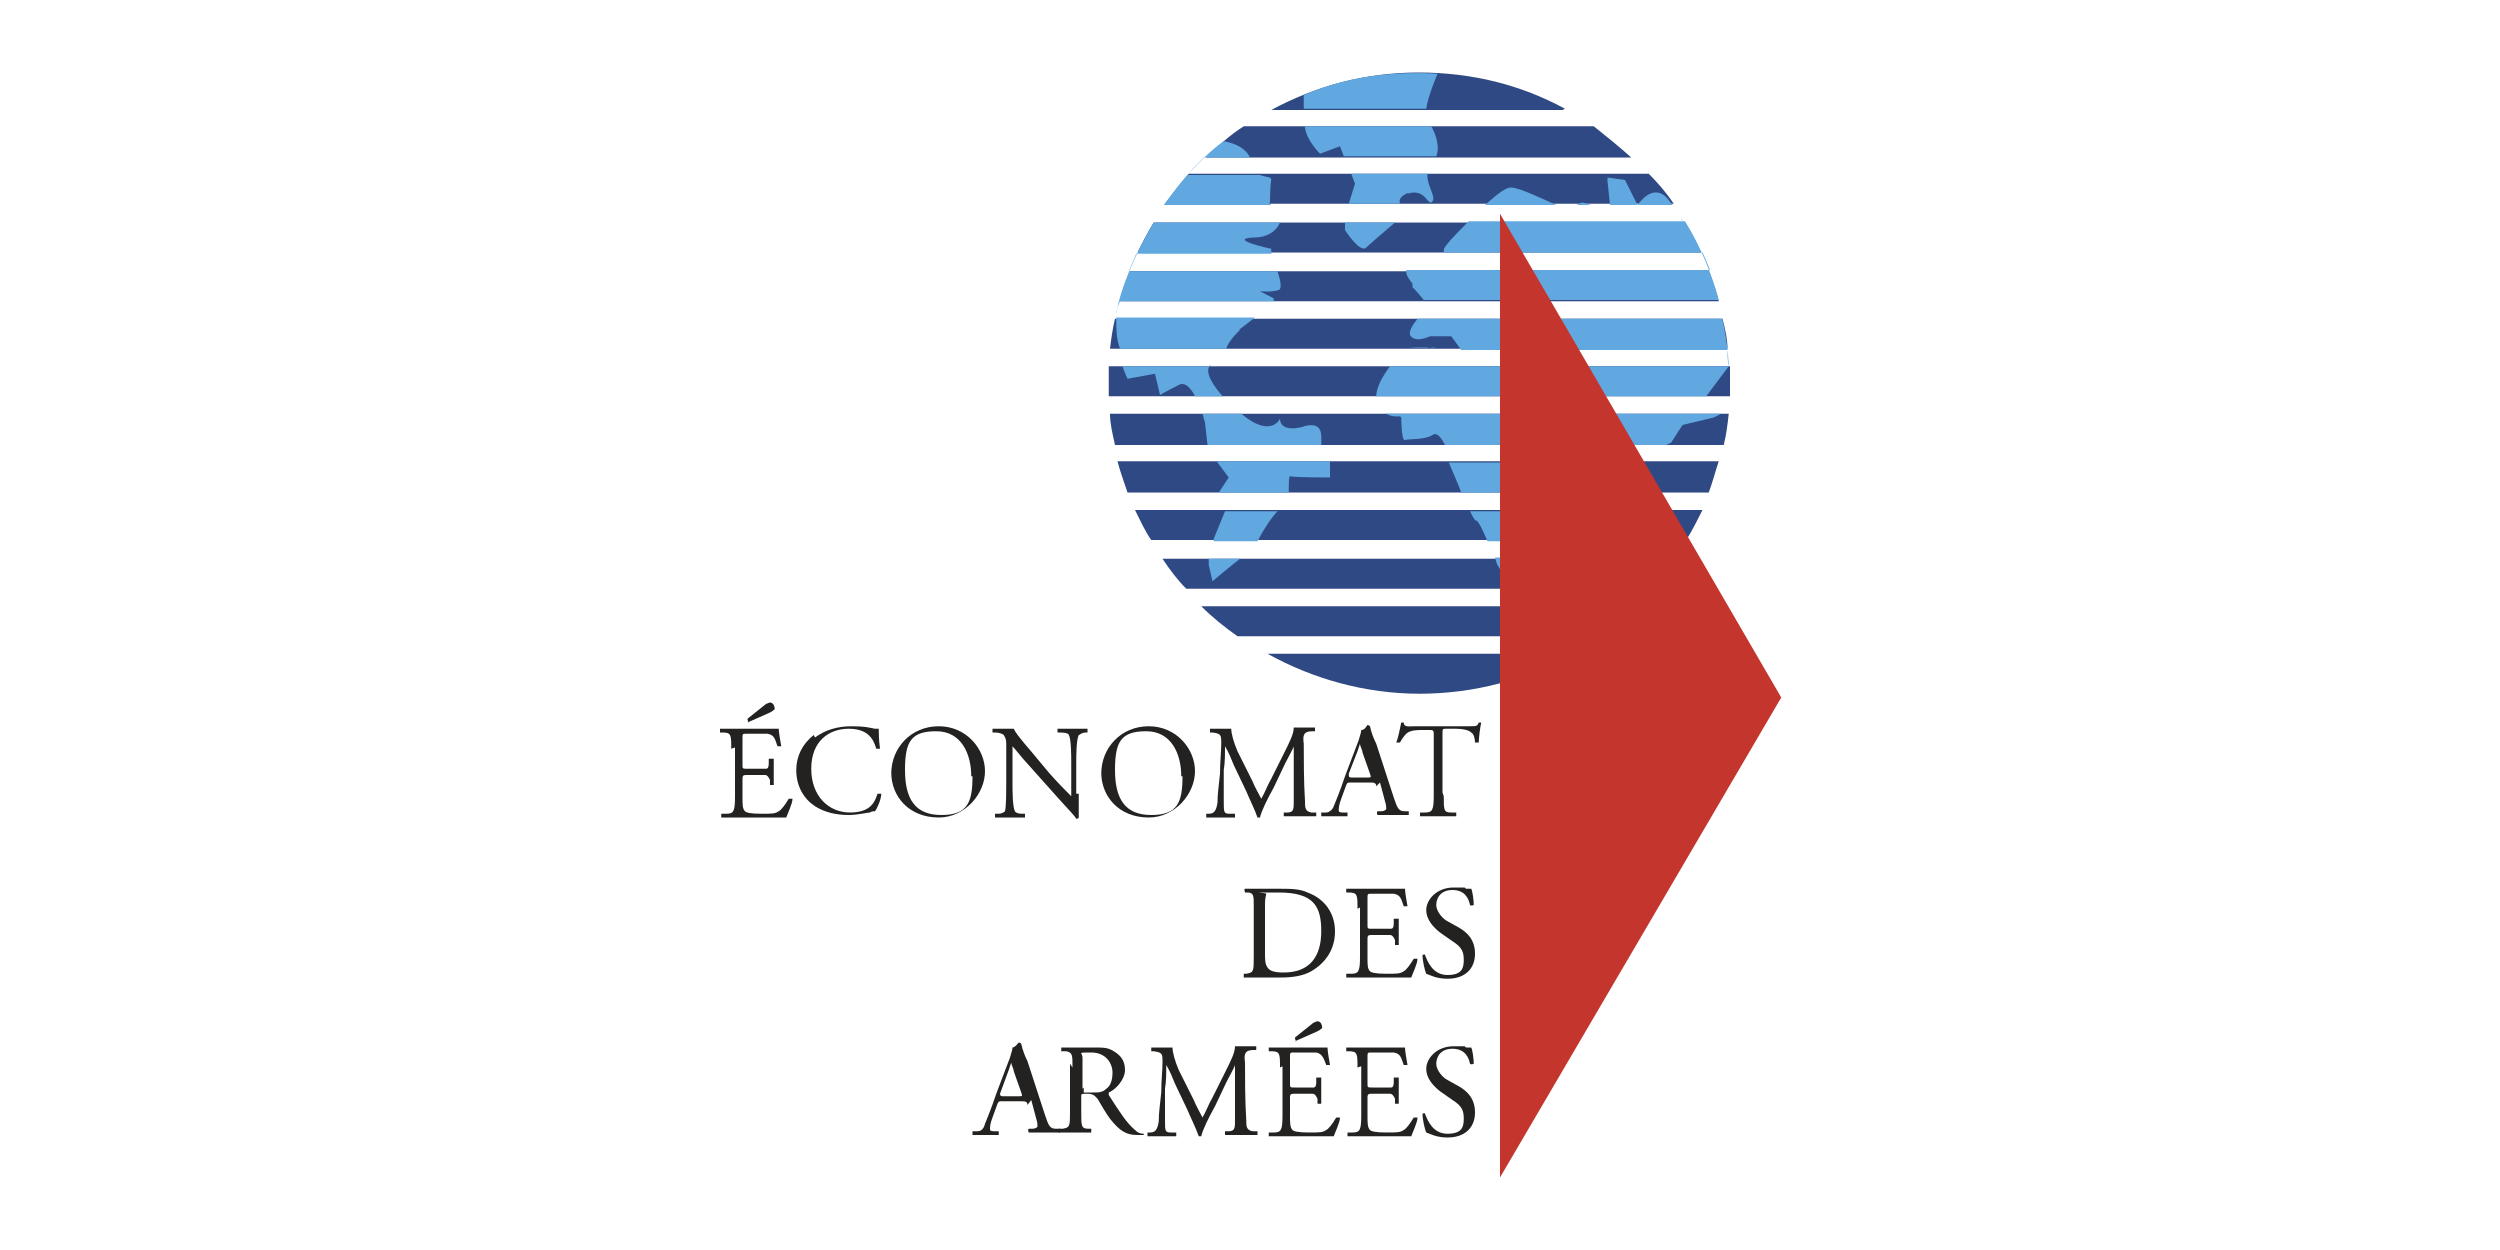 <svg xmlns="http://www.w3.org/2000/svg" id="Calque_1" viewBox="0 0 200 100"><defs><style>.cls-1{fill:#60a8df;}.cls-1,.cls-2,.cls-3,.cls-4{stroke-width:0px;}.cls-2{fill:#2f4984;}.cls-3{fill:#232221;}.cls-4{fill:#c4352d;}</style></defs><path class="cls-2" d="M125.2,8.7c-3.5-1.9-7.4-2.9-11.7-2.9s-8.3,1.1-11.8,3c0,0,0,0,0,0h23.3ZM136.1,20.2h0s0,0,0,0c0,0,0,0,0,0ZM134.8,17.8h-42.5c-.5.8-.9,1.6-1.3,2.4h45.1c-.4-.8-.8-1.6-1.3-2.4ZM131.9,13.9h-36.8c-.7.8-1.3,1.6-1.9,2.4h40.7c-.6-.9-1.3-1.7-2-2.4ZM131.9,13.9h0M137.8,25.5h-48.6c-.2.8-.3,1.6-.4,2.4h49.4c0-.8-.2-1.6-.4-2.4ZM137.5,24.1c-.2-.8-.5-1.7-.8-2.4h-46.3c-.3.8-.6,1.6-.8,2.4h47.9ZM127.5,10.1h-28c-1.1.7-2.1,1.6-3,2.5h34c-1-.9-2-1.7-3-2.5ZM99.1,50.9h28.7c1-.7,2-1.6,2.9-2.4h-34.6c.9.9,1.9,1.7,2.9,2.4ZM138.3,29.3h-49.6c0,.4,0,.9,0,1.3s0,.7,0,1.1h49.7c0-.4,0-.7,0-1.1,0-.5,0-.9,0-1.3ZM93,44.7c.6.9,1.2,1.7,1.9,2.4h37.2c.7-.8,1.3-1.6,1.9-2.4h-41.1ZM113.5,55.5c4.4,0,8.6-1.1,12.2-3.2h-24.3c3.6,2,7.8,3.2,12.2,3.2ZM88.8,33.1c0,.8.2,1.6.4,2.5h48.7c.2-.8.3-1.6.4-2.5h-49.5ZM90.2,39.4h46.5c.3-.8.5-1.6.8-2.5h-48.1c.2.8.5,1.6.8,2.5ZM90.8,40.8c.4.8.8,1.7,1.3,2.4h42.8c.5-.8.9-1.6,1.3-2.4h-45.4Z"></path><path class="cls-1" d="M104.4,34.1c-2.1.6-2-.6-2-.6,0,0-.7,1.6-3.1-.4h-3.1c.1.4.2.7.2.7l.2,1.8h9.1c0-.8.2-1.9-1.4-1.5ZM97.1,43v.3c0,0,3.5,0,3.5,0,.4-.8,1.1-1.9,1.6-2.4h-4.2l-.9,2.2ZM96.9,29.3h-7.1c.2.6.4,1,.4,1l2.2-.4.4,1.7s.3-.2,1.5-.8c.5-.3,1,.3,1.3.9h2.2c-1.2-1.4-1.3-2.1-1-2.5ZM97.4,37l.9,1.2-.8,1.2h0s5.6,0,5.6,0c0-.6,0-1.3.1-1.3.3.1,3.2.1,3.2.1,0,0,0-.7,0-1.3h-9ZM136.7,21.6h-24.2,0c0,.2,0,.2,0,.2,0,.2.2.5.5.9v.3c.1,0,.9,1,.9,1h23.6c-.5-1.9-1.4-4.2-2.7-6.3h-17.3c-.9.9-2,2-2,2.3s0,.1,0,.2h20.7c.2.4.4.9.6,1.4ZM134.5,17.4c0,.1.2.3.2.4h0c0-.1-.2-.2-.2-.4ZM99.1,26.4l1.3-1h-11.1c0,0,0,.1,0,.2,0,.7,0,1.5.3,2.3h8.5c.2-.7,1.1-1.5,1.1-1.5ZM114.5,10.1h-10.1s0,0,0,.1c.1,1,1.2,2.1,1.2,2.1l1.6-.6.3.8h7.4c.3-.7,0-1.7-.4-2.4ZM117,39.4h12.3l.4-2.1.6-.3h-14.4c.3.7.7,1.6,1,2.4ZM107.6,17.8v.6c0,0,1.2,1.9,1.7,1.4.3-.3,1.5-1.3,2.3-2,0,0-4,0-4,0ZM112.1,33.4s0,1.9.3,1.8c.3-.1,1.6,0,2.2-.4.4-.3.8.4,1,.8h17.7l.4-.2.9-1.4,2.5-.6.6-.3h-26.8c.5.3,1.1.2,1.1.2ZM118.1,41.6c.3.3.6,1,.9,1.7h9.6v-.2s0,0,0,0l.4-2.2h-11.4c.2.4.3.6.5.8ZM119.8,45.2l1.1,1.8h3.2l2.9-2.4h-7.4c.1.4.2.6.2.6ZM122,48.9l.4-.4h-.6l.2.4ZM96.7,45.2l.3,1.3s1.3-1.1,2.2-1.8h-2.5v.5ZM133.5,16c-1.1-1.4-2.2,0-2.5.4h2.8c0-.1-.2-.2-.3-.4ZM137.8,25.5h-24.4c-.4.5-.7,1-.6,1.3.4.7,1.6.1,1.6.1h1.7s.8,1.1.8,1.1h21.3c0,.4,0,.9.1,1.4h0s0-1.6-.5-3.8ZM114.1,8.7c.1-.9.9-2.8.9-2.8-6.4-.4-10.1,1.5-10.7,1.7,0,0,0,.4,0,1.1h9.8ZM96.4,12.6h3.6c-.5-1.1-2.1-1.3-2.1-1.3-1,.7-1.9,1.6-2.8,2.6.4-.5.8-.9,1.2-1.3ZM110,31.7h26.5l1.8-2.4h-27.1c-.6.8-1.1,1.7-1.1,2.4ZM138.3,32.9h0s0,0,0,0ZM101.6,16.2s0-1.3.1-1.8c0-.3-.4-.2-.9-.4h-5.8c-.7.8-1.3,1.6-1.9,2.4h8.6l-.2-.2ZM112.6,15.5c1.5-.5,1.6,1.1,2,.6.3-.4-.5-1.3-.4-2.2h-6.1l.3.8-.5,1.6h0c0,0,4.1,0,4.1,0-.1-.3,0-.6.7-.9ZM114.4,27.8c-.3.1-1.9,0-1.9,0h0c0,0,2.4,0,2.4,0-.2,0-.4-.1-.4,0ZM126.6,16.2l-.5.2h1.2l-.7-.2ZM128.8,16.4h2.2l-1-2-1.4-.2v.3s0,0,0,0l.2,1.9ZM120.9,15c-.6,0-1.5.9-2.1,1.4h5.7c-1.1-.5-3-1.4-3.6-1.4ZM101.9,24.1v-.2c.1,0-1.1-.6-1.1-.6,0,0,.9.1,1.5-.1.3-.1.1-.9-.1-1.5h-11.9c.2-.5.4-.9.6-1.4h10.8v-.4c-.1,0-3.6-.8-1.4-.9,1.3,0,1.9-.7,2.1-1.2h-10.1c-1.6,2.7-2.7,5.4-3,7.3,0-.4.2-.7.3-1h12.3s0,0,0,0Z"></path><polygon class="cls-4" points="120 94.2 120 17.1 142.5 55.8 120 94.2"></polygon><path class="cls-3" d="M58.5,59.9c0-1.1,0-1.3-.7-1.3h-.2c0,0,0-.2,0-.3.4,0,.8,0,1.3,0h2c.7,0,1.3,0,1.4,0,0,.2.1.9.2,1.4,0,0-.2,0-.3,0-.2-.5-.2-.9-.8-1-.2,0-.6,0-1,0h-.7c-.3,0-.3,0-.3.4v2.1c0,.3,0,.3.4.3h.6c.4,0,.8,0,.9,0s.2-.1.2-.4v-.4c.1,0,.3,0,.4,0,0,.2,0,.7,0,1.1s0,.8,0,1c0,0-.2,0-.3,0v-.4c-.1-.2-.2-.4-.4-.4-.1,0-.4,0-.8,0h-.6c-.3,0-.4,0-.4.3v1.5c0,.6,0,.9.2,1.1.1.1.4.2,1.3.2s1.1,0,1.4-.2c.2-.1.5-.5.8-1,0,0,.2,0,.3,0,0,.4-.4,1.2-.5,1.5-1,0-1.9,0-2.8,0h-1c-.4,0-.8,0-1.4,0,0,0,0-.2,0-.3h.4c.6,0,.7-.2.7-1.4,0,0,0-3.9,0-3.9ZM59.9,57.8c0,0-.1-.1-.1-.3l1.5-1.2c.1,0,.2-.1.3-.1,0,0,.2,0,.3.2.1.2.1.4,0,.4,0,0-.1.1-.3.2l-1.8.8Z"></path><path class="cls-3" d="M65.2,59c.8-.6,1.8-.9,2.9-.9s1.4.1,1.9.2c.1,0,.2,0,.3,0,0,.2,0,.9.1,1.6,0,0-.2,0-.3,0-.2-.7-.6-1.6-2.2-1.6s-3,1-3,3.2,1.4,3.5,3.1,3.5,2-.9,2.2-1.5c0,0,.2,0,.3,0,0,.5-.4,1.3-.5,1.4-.1,0-.3,0-.4.1-.2,0-1,.2-1.7.2-1,0-1.9-.2-2.7-.7-.9-.6-1.5-1.6-1.5-2.9,0-1.1.5-2.1,1.4-2.8Z"></path><path class="cls-3" d="M71.3,61.9c0-2.1,1.6-3.8,3.8-3.8s3.7,1.8,3.7,3.6-1.6,3.7-3.7,3.7c-2.4,0-3.8-1.7-3.8-3.6ZM77.7,62.1c0-1.8-.8-3.6-2.8-3.6s-2.5.8-2.5,3.1.8,3.6,2.9,3.6,2.5-1,2.5-3.1Z"></path><path class="cls-3" d="M86.3,63.5c0,.3,0,1.6,0,1.9,0,0,0,.1-.2.1-.1-.2-.4-.5-1.4-1.6l-2.5-2.8c-.3-.3-1-1.2-1.2-1.4h0c0,.1,0,.4,0,.7v2.3c0,.5,0,1.9.2,2.2,0,.1.3.2.5.2h.3c0,.1,0,.2,0,.3-.5,0-.9,0-1.3,0s-.7,0-1.1,0c0,0,0-.2,0-.3h.3c.2,0,.4-.1.5-.2.1-.4.1-1.7.1-2.2v-3.1c0-.3,0-.5-.2-.8-.1-.1-.4-.2-.7-.2h-.2c0,0,0-.2,0-.3.4,0,1,0,1.2,0s.4,0,.5,0c.2.5,1.5,1.9,1.8,2.3l1,1.2c.7.8,1.3,1.4,1.8,1.9h0c0,0,0-.2,0-.4v-2.3c0-.5,0-1.9-.2-2.2,0-.1-.2-.2-.7-.2h-.2c0,0,0-.2,0-.3.5,0,.9,0,1.3,0s.7,0,1.1,0c0,0,0,.2,0,.3h-.1c-.4,0-.5.2-.6.2-.2.4-.2,1.7-.2,2.2v2.5h0Z"></path><path class="cls-3" d="M88.1,61.9c0-2.1,1.6-3.8,3.8-3.8s3.7,1.8,3.7,3.6-1.6,3.7-3.7,3.7c-2.4,0-3.8-1.7-3.8-3.6ZM94.5,62.1c0-1.8-.8-3.6-2.8-3.6s-2.5.8-2.5,3.1.8,3.6,2.9,3.6,2.5-1,2.5-3.1Z"></path><path class="cls-3" d="M100.2,62.5c.2.5.5,1,.7,1.4h0c.3-.5.5-1.1.8-1.6l1-2c.5-1,.8-1.6.8-2.1.4,0,.6,0,.8,0s.6,0,.9,0c0,0,0,.2,0,.3h-.2c-.7,0-.8.3-.7,1,0,1.1,0,3.1.1,4.6,0,.5,0,.8.5.9h.4c0,0,0,.3,0,.3-.4,0-.9,0-1.3,0s-.9,0-1.3,0c0,0,0-.2,0-.3h.3c.5,0,.5-.3.5-.9v-4.4h0c0,.1-.5,1-.7,1.4l-.9,1.9c-.5.9-1,1.9-1.1,2.4,0,0,0,0-.1,0s0,0-.1,0c-.2-.6-.7-1.6-.9-2.1l-1-2.1c-.2-.5-.4-1-.7-1.5h0c0,.7,0,1.3-.1,1.9,0,.7,0,1.6,0,2.5s0,1,.5,1h.4c0,0,0,.3,0,.3-.4,0-.8,0-1.2,0s-.7,0-1.1,0c0,0,0-.2,0-.3h.2c.4,0,.6-.2.7-.9,0-.7.1-1.3.2-2.3,0-.9.1-1.8.1-2.4,0-.7,0-.8-.7-.9h-.2c0,0,0-.2,0-.3.3,0,.6,0,.8,0s.5,0,.9,0c0,.4.2,1.1.5,1.8l1.2,2.4Z"></path><path class="cls-3" d="M110.1,62.9c0-.2-.1-.3-.4-.3h-1.6c-.3,0-.3,0-.4.2l-.4,1.1c-.2.5-.2.8-.2.9s0,.2.3.2h.4c0,0,0,.3,0,.3-.3,0-.6,0-1.1,0-.4,0-.7,0-1,0,0,0,0-.2,0-.3h.4c.2,0,.5-.2.6-.5.2-.5.5-1.2.9-2.4l1.1-2.9c.1-.4.2-.6.2-.8.3,0,.4-.3.5-.4,0,0,.1,0,.2.1.1.5.3,1,.5,1.4l1.4,4.3c.3.9.4,1.1.9,1.1h.3c0,0,0,.3,0,.3-.4,0-.8,0-1.3,0s-.9,0-1.2,0c0,0-.1-.2,0-.3h.3c.2,0,.4-.1.4-.2s0-.3-.1-.6l-.4-1.5ZM107.9,61.9c0,.2,0,.3.2.3h1.3c.3,0,.3,0,.2-.3l-.6-1.7c0-.2-.2-.5-.2-.7h0c0,0-.1.3-.2.6l-.7,1.8Z"></path><path class="cls-3" d="M115.5,63.7c0,1.1,0,1.3.6,1.3h.4c0,0,0,.3,0,.3-.6,0-1,0-1.4,0s-.8,0-1.5,0c0,0,0-.2,0-.3h.4c.6,0,.7-.2.7-1.4v-4.8c0-.3,0-.4-.3-.4h-.6c-.4,0-1,0-1.3.3-.2.2-.4.5-.5.7,0,0-.2,0-.3,0,.2-.5.3-1.2.4-1.6,0,0,.2,0,.2,0,0,.4.4.3.9.3h4.3c.6,0,.7,0,.8-.3,0,0,.2,0,.2,0-.1.4-.2,1.3-.2,1.6,0,0-.2,0-.3,0,0-.3-.1-.7-.3-.8-.2-.2-.7-.3-1.2-.3h-.8c-.3,0-.3,0-.3.4v4.7h0Z"></path><path class="cls-3" d="M100.3,72.4c0-.7,0-1-.5-1h-.2c0,0-.1-.3,0-.3.9,0,1.8,0,2.7,0s1.7,0,2.3.3c1.4.5,2.2,1.7,2.2,3.1s-.7,2.5-1.9,3.2c-.7.4-1.6.5-2.4.5s-1.4,0-1.7,0-.8,0-1.3,0c0,0,0-.2,0-.3h.2c.6-.1.6-.2.6-1.4v-4h0ZM101.2,76.2c0,.6,0,.9.2,1.2.2.3.6.4,1.3.4,2.1,0,3-1.3,3-3.3s-.6-3.1-3.4-3.1-1,0-1,.1-.1.3-.1.8v3.9h0Z"></path><path class="cls-3" d="M108.6,72.7c0-1.1,0-1.3-.7-1.3h-.2c0,0,0-.2,0-.3.4,0,.8,0,1.3,0h2c.7,0,1.3,0,1.4,0,0,.2.1.9.2,1.4,0,0-.2,0-.3,0-.2-.5-.2-.9-.8-1-.2,0-.6,0-1,0h-.8c-.3,0-.3,0-.3.4v2.1c0,.3,0,.3.4.3h.6c.4,0,.8,0,.9,0s.2-.1.2-.4v-.4c.1,0,.3,0,.4,0,0,.3,0,.7,0,1.1s0,.8,0,1c0,0-.2,0-.3,0v-.4c-.1-.2-.2-.4-.4-.4-.1,0-.4,0-.8,0h-.6c-.3,0-.4,0-.4.3v1.5c0,.6,0,.9.2,1.1.1.1.4.2,1.3.2s1.1,0,1.4-.2c.2-.1.5-.5.8-1,0,0,.2,0,.3,0,0,.4-.4,1.2-.5,1.5-1,0-1.9,0-2.8,0h-1c-.4,0-.8,0-1.4,0,0,0,0-.2,0-.3h.4c.6,0,.7-.2.7-1.4v-3.9h0Z"></path><path class="cls-3" d="M115.8,78.3c-.9,0-1.4-.3-1.7-.4-.1-.2-.3-1-.3-1.5,0,0,.2-.1.2,0,.2.5.6,1.6,1.8,1.6s1.3-.6,1.3-1.2-.1-1-.9-1.5l-1-.7c-.5-.4-1.1-1-1.1-1.8s.8-1.8,2.2-1.8.7,0,1,.1c.1,0,.3,0,.4,0,.1.2.2.9.2,1.3,0,0-.2.1-.3,0-.1-.5-.4-1.2-1.4-1.2s-1.3.7-1.3,1.2.5,1.1.9,1.3l.9.5c.7.4,1.3,1,1.3,2.1,0,1.2-.8,2-2.2,2Z"></path><path class="cls-3" d="M82.2,88.4c0-.2-.1-.3-.4-.3h-1.6c-.3,0-.3,0-.4.2l-.4,1.1c-.2.5-.2.8-.2.9s0,.2.3.2h.4c0,0,0,.3,0,.3-.3,0-.6,0-1.1,0-.4,0-.7,0-1,0,0,0,0-.2,0-.3h.4c.3,0,.5-.2.6-.6.2-.5.5-1.2.9-2.4l1.1-2.9c.1-.4.2-.6.2-.8.2,0,.4-.3.5-.4,0,0,.1,0,.2.1.1.5.3,1,.5,1.4l1.4,4.3c.3.9.4,1.1.9,1.1h.3c0,0,0,.3,0,.3-.4,0-.8,0-1.3,0s-.9,0-1.2,0c0,0-.1-.2,0-.3h.3c.2,0,.4-.1.4-.2s0-.3-.1-.6l-.4-1.5ZM80,87.5q0,.2.2.2h1.3c.3,0,.3,0,.2-.3l-.6-1.7c0-.2-.2-.5-.2-.7h0c0,0-.1.3-.2.6l-.7,1.9Z"></path><path class="cls-3" d="M85.8,85.4c0-1,0-1.2-.5-1.3h-.4c0,0,0-.3,0-.3.6,0,1.3,0,2.4,0s1.3,0,1.8.3c.5.3.9.7.9,1.5s-.8,1.6-1.3,1.8c0,0,0,.2,0,.2.9,1.4,1.4,2.2,2.1,2.8.2.2.4.3.7.3,0,0,0,.1,0,.1-.1,0-.3,0-.5,0-.9,0-1.4-.3-2.2-1.3-.3-.4-.7-1.1-1-1.6-.2-.2-.3-.4-.8-.4s-.5,0-.5.2v1.3c0,1.1,0,1.3.6,1.3h.2c0,0,0,.3,0,.3-.5,0-.8,0-1.3,0s-.8,0-1.3,0c0,0,0-.2,0-.3h.3c.6-.1.6-.2.6-1.4v-3.8h0ZM86.7,87c0,.2,0,.3,0,.4,0,0,.2,0,.7,0s.8,0,1.1-.3c.3-.2.5-.6.5-1.3s-.5-1.6-1.7-1.6-.7,0-.7.4v2.5h0Z"></path><path class="cls-3" d="M95.5,88c.2.5.5,1,.7,1.4h0c.3-.5.5-1.1.8-1.6l1-2c.5-1,.8-1.6.8-2.1.4,0,.6,0,.8,0s.6,0,.9,0c0,0,0,.2,0,.3h-.2c-.7,0-.8.3-.7,1,0,1.1,0,3.1.1,4.6,0,.5,0,.8.5.9h.4c0,0,0,.3,0,.3-.4,0-.9,0-1.3,0s-.9,0-1.3,0c0,0,0-.2,0-.3h.3c.5,0,.5-.3.5-.9v-4.4s0,0,0,0c0,.1-.5,1-.7,1.4l-.9,1.9c-.5.9-1,1.9-1.1,2.4,0,0,0,0-.1,0s0,0-.1,0c-.2-.6-.7-1.6-.9-2.1l-1-2.1c-.2-.5-.4-1-.7-1.5h0c0,.7,0,1.3-.1,1.9,0,.7,0,1.6,0,2.5s0,1,.5,1h.4c0,0,0,.3,0,.3-.4,0-.8,0-1.2,0s-.7,0-1.1,0c0,0,0-.2,0-.3h.2c.4,0,.6-.2.7-.9,0-.7.1-1.3.2-2.3,0-.9.1-1.8.1-2.4,0-.7,0-.8-.7-.9h-.2c0,0,0-.2,0-.3.3,0,.6,0,.8,0s.5,0,.9,0c0,.4.2,1.1.5,1.8l1.2,2.4Z"></path><path class="cls-3" d="M102.4,85.4c0-1.1,0-1.3-.7-1.3h-.2c0,0,0-.2,0-.3.4,0,.8,0,1.3,0h2c.7,0,1.3,0,1.4,0,0,.2.1.9.2,1.4,0,0-.2,0-.3,0-.2-.5-.3-.9-.8-1-.2,0-.6,0-1,0h-.8c-.3,0-.3,0-.3.4v2.1c0,.3,0,.3.4.3h.6c.4,0,.8,0,.9,0,.1,0,.2-.1.2-.4v-.4c.1,0,.3,0,.4,0,0,.2,0,.7,0,1.1s0,.8,0,1c0,0-.2,0-.3,0v-.4c-.1-.2-.2-.4-.4-.4-.1,0-.4,0-.8,0h-.6c-.3,0-.4,0-.4.3v1.5c0,.5,0,.9.2,1.1.1.1.4.2,1.3.2s1.1,0,1.4-.2c.2-.1.5-.5.8-1,0,0,.2,0,.3,0,0,.4-.4,1.2-.5,1.5-1,0-1.9,0-2.8,0h-1c-.4,0-.8,0-1.4,0,0,0,0-.2,0-.3h.4c.6,0,.7-.2.7-1.4v-3.9h0ZM103.7,83.3c0,0-.1-.1-.1-.3l1.5-1.2c.1,0,.2-.1.3-.1,0,0,.2,0,.3.2.1.2.1.4,0,.4,0,0-.1.1-.3.2l-1.8.8Z"></path><path class="cls-3" d="M108.6,85.4c0-1.1,0-1.3-.7-1.3h-.2c0,0,0-.2,0-.3.4,0,.8,0,1.3,0h2c.7,0,1.3,0,1.4,0,0,.2.1.9.2,1.4,0,0-.2,0-.3,0-.2-.5-.2-.9-.8-1-.2,0-.6,0-1,0h-.8c-.3,0-.3,0-.3.4v2.1c0,.3,0,.3.4.3h.6c.4,0,.8,0,.9,0,.1,0,.2-.1.2-.4v-.4c.1,0,.3,0,.4,0,0,.2,0,.7,0,1.1s0,.8,0,1c0,0-.2,0-.3,0v-.4c-.1-.2-.2-.4-.4-.4-.1,0-.4,0-.8,0h-.6c-.3,0-.4,0-.4.3v1.5c0,.5,0,.9.2,1.1.1.1.4.2,1.3.2s1.1,0,1.4-.2c.2-.1.5-.5.8-1,0,0,.2,0,.3,0,0,.4-.4,1.2-.5,1.5-1,0-1.9,0-2.8,0h-.9c-.4,0-.8,0-1.4,0,0,0,0-.2,0-.3h.4c.6,0,.7-.2.7-1.4v-3.9h0Z"></path><path class="cls-3" d="M115.8,91c-.9,0-1.4-.3-1.7-.4-.1-.2-.3-1-.3-1.5,0,0,.2-.1.2,0,.2.5.6,1.6,1.8,1.6s1.3-.6,1.3-1.2-.1-1-.9-1.5l-1-.7c-.5-.4-1.1-1-1.1-1.8s.8-1.8,2.2-1.8.7,0,1,.1c.1,0,.3,0,.4,0,.1.2.2.9.2,1.3,0,0-.2.1-.3,0-.1-.5-.4-1.2-1.4-1.2s-1.3.7-1.3,1.2.5,1.1.9,1.3l.9.5c.7.4,1.3,1,1.3,2.1,0,1.2-.8,2-2.2,2Z"></path></svg>